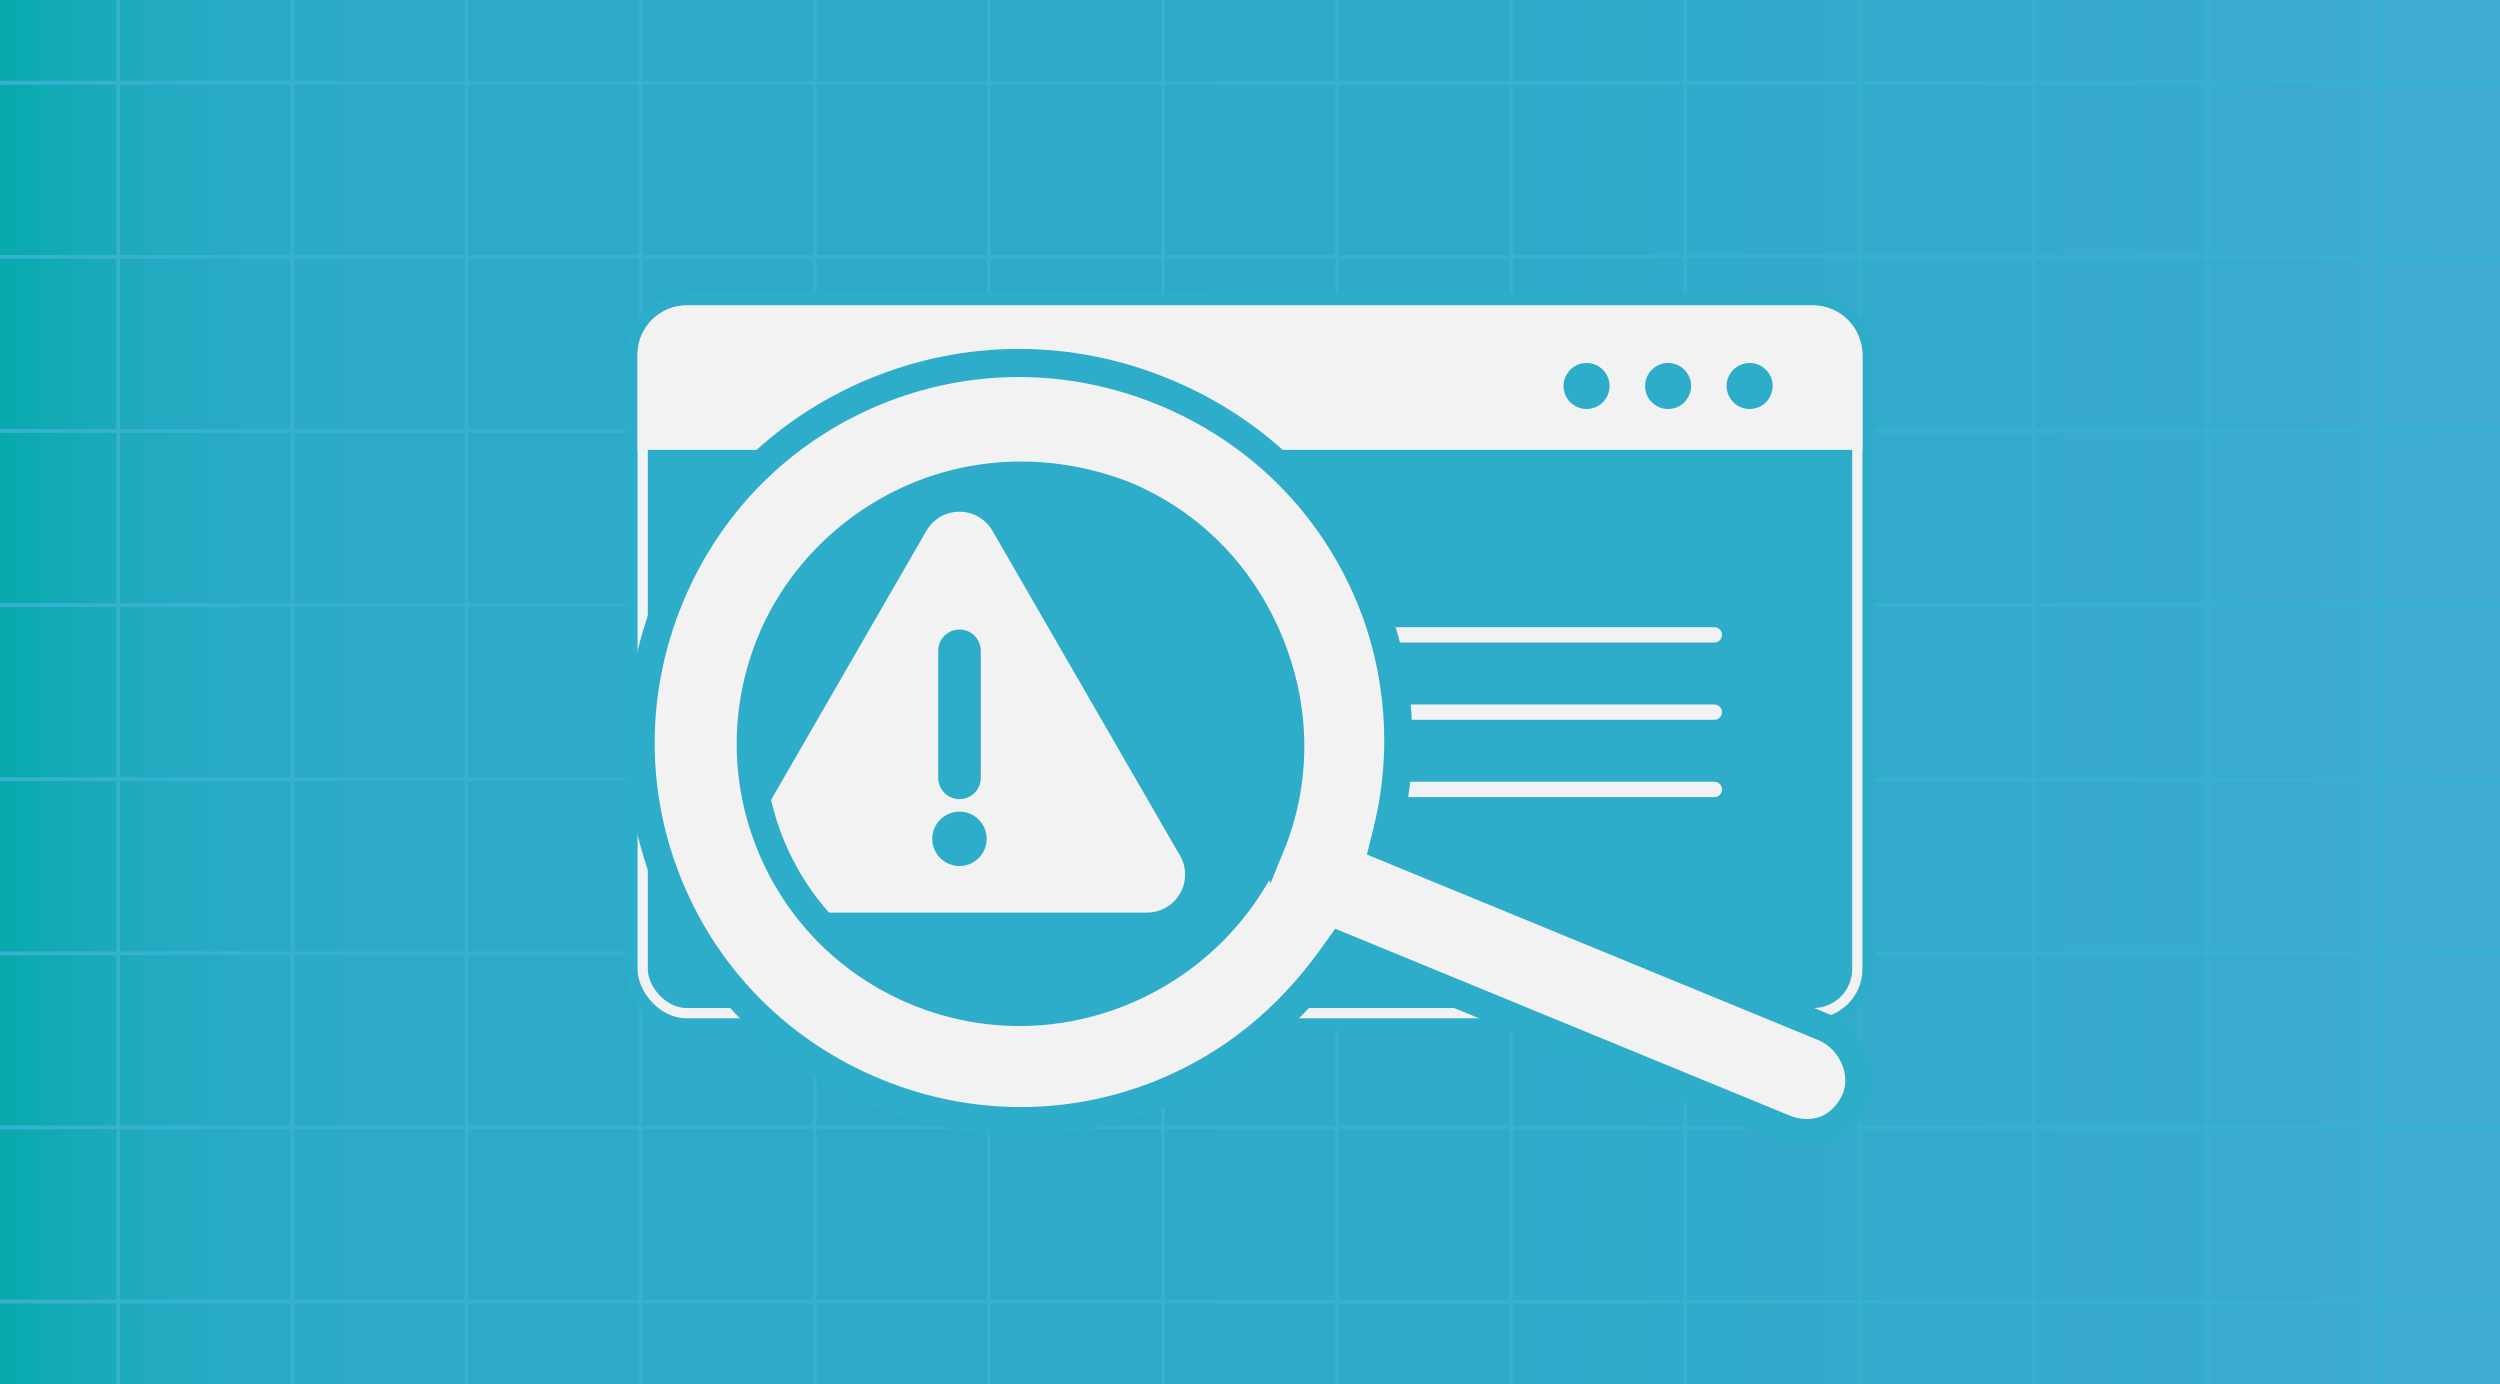 <?xml version="1.0" encoding="UTF-8"?>
<svg xmlns="http://www.w3.org/2000/svg" xmlns:xlink="http://www.w3.org/1999/xlink" viewBox="0 0 1955.42 1082.75">
  <rect x="0" y="0" width="1955.42" height="1082.75" fill="#333333" stroke="none"/>
  <defs>
    <style>
      .cls-1 {
        stroke-width: 22px;
      }

      .cls-1, .cls-2, .cls-3, .cls-4, .cls-5 {
        stroke-miterlimit: 10;
      }

      .cls-1, .cls-4 {
        stroke: #2eadcb;
      }

      .cls-1, .cls-5, .cls-6 {
        fill: #f2f2f2;
      }

      .cls-7 {
        isolation: isolate;
      }

      .cls-8, .cls-4 {
        fill: #2eadcb;
      }

      .cls-2, .cls-3, .cls-9, .cls-10 {
        fill: none;
      }

      .cls-2, .cls-9, .cls-5 {
        mix-blend-mode: overlay;
        stroke: #f2f2f2;
      }

      .cls-2, .cls-5 {
        stroke-width: 8px;
      }

      .cls-3 {
        stroke: #36b1d0;
        stroke-width: 3px;
      }

      .cls-9 {
        stroke-linecap: round;
        stroke-linejoin: round;
        stroke-width: 12px;
      }

      .cls-4 {
        stroke-width: 27px;
      }

      .cls-11 {
        clip-path: url(#clippath);
      }

      .cls-12 {
        fill: url(#Gradiente_sem_nome_138);
      }
    </style>
    <linearGradient id="Gradiente_sem_nome_138" data-name="Gradiente sem nome 138" x1="0" y1="541.38" x2="1955.42" y2="541.38" gradientUnits="userSpaceOnUse">
      <stop offset="0" stop-color="#07aaad"/>
      <stop offset=".03" stop-color="#15aab7"/>
      <stop offset=".06" stop-color="#22aac0"/>
      <stop offset=".1" stop-color="#2aaac5"/>
      <stop offset=".17" stop-color="#2daac7"/>
      <stop offset=".59" stop-color="#2faac9"/>
      <stop offset=".87" stop-color="#38aacf"/>
      <stop offset="1" stop-color="#40abd5"/>
    </linearGradient>
    <clipPath id="clippath">
      <rect class="cls-10" width="1955.42" height="1082.75"/>
    </clipPath>
  </defs>
  <g class="cls-7">
    <g id="Camada_2" data-name="Camada 2">
      <g id="Camada_1-2" data-name="Camada 1">
        <rect class="cls-12" width="1955.42" height="1082.75"/>
        <g class="cls-11">
          <g>
            <g>
              <line class="cls-3" x1="-57.23" y1="1018.02" x2="2012.65" y2="1018.02"/>
              <line class="cls-3" x1="-57.23" y1="881.83" x2="2012.65" y2="881.83"/>
              <line class="cls-3" x1="-57.23" y1="745.65" x2="2012.65" y2="745.65"/>
              <line class="cls-3" x1="-57.23" y1="609.47" x2="2012.65" y2="609.47"/>
              <line class="cls-3" x1="-57.23" y1="473.29" x2="2012.65" y2="473.29"/>
              <line class="cls-3" x1="-57.23" y1="337.1" x2="2012.65" y2="337.1"/>
              <line class="cls-3" x1="-57.23" y1="200.92" x2="2012.65" y2="200.92"/>
              <line class="cls-3" x1="-57.23" y1="64.74" x2="2012.65" y2="64.74"/>
            </g>
            <g>
              <line class="cls-3" x1="1862.89" y1="1576.32" x2="1862.89" y2="-493.56"/>
              <line class="cls-3" x1="1726.71" y1="1576.32" x2="1726.71" y2="-493.56"/>
              <line class="cls-3" x1="1590.53" y1="1576.32" x2="1590.53" y2="-493.56"/>
              <line class="cls-3" x1="1454.35" y1="1576.32" x2="1454.35" y2="-493.56"/>
              <line class="cls-3" x1="1318.16" y1="1576.32" x2="1318.16" y2="-493.56"/>
              <line class="cls-3" x1="1181.98" y1="1576.32" x2="1181.98" y2="-493.56"/>
              <line class="cls-3" x1="1045.8" y1="1576.32" x2="1045.8" y2="-493.56"/>
              <line class="cls-3" x1="909.62" y1="1576.32" x2="909.62" y2="-493.56"/>
              <line class="cls-3" x1="773.43" y1="1576.32" x2="773.43" y2="-493.56"/>
              <line class="cls-3" x1="637.25" y1="1576.32" x2="637.25" y2="-493.56"/>
              <line class="cls-3" x1="501.07" y1="1576.32" x2="501.07" y2="-493.56"/>
              <line class="cls-3" x1="364.89" y1="1576.32" x2="364.89" y2="-493.56"/>
              <line class="cls-3" x1="228.7" y1="1576.32" x2="228.7" y2="-493.56"/>
              <line class="cls-3" x1="92.52" y1="1576.32" x2="92.52" y2="-493.56"/>
            </g>
          </g>
        </g>
        <g>
          <rect class="cls-4" x="502.68" y="242.9" width="950.05" height="549.58" rx="34.48" ry="34.48"/>
          <line class="cls-9" x1="1026.44" y1="496.58" x2="1340.9" y2="496.58"/>
          <line class="cls-9" x1="1026.44" y1="557.02" x2="1340.9" y2="557.02"/>
          <line class="cls-9" x1="1026.44" y1="617.47" x2="1340.9" y2="617.47"/>
          <rect class="cls-2" x="502.68" y="242.9" width="950.05" height="549.58" rx="34.48" ry="34.48"/>
          <path class="cls-5" d="m537.17,242.9h881.08c19.03,0,34.48,15.45,34.48,34.48v70.5H502.68v-70.5c0-19.03,15.45-34.48,34.48-34.48Z"/>
          <g>
            <circle class="cls-8" cx="1240.96" cy="301.91" r="18"/>
            <circle class="cls-8" cx="1304.73" cy="301.91" r="18"/>
            <circle class="cls-8" cx="1368.5" cy="301.91" r="18"/>
          </g>
          <path class="cls-6" d="m921.82,667.28l-145.56-252.13c-5.33-9.22-15.17-14.91-25.82-14.91s-20.49,5.68-25.82,14.91l-146.61,253.95c-5.32,9.22-5.32,20.59,0,29.81,5.33,9.22,15.17,14.91,25.82,14.91h293.32c16.46,0,29.81-13.35,29.81-29.81,0-6.2-1.89-11.95-5.13-16.72h0Zm-188-158.24c0-9.2,7.46-16.66,16.66-16.66s16.66,7.46,16.66,16.66v99.35c0,9.2-7.46,16.66-16.66,16.66s-16.66-7.46-16.66-16.66v-99.35Zm31.69,162.11c-3.96,3.96-9.46,6.26-15.03,6.26s-11.08-2.3-15.08-6.26c-3.96-3.96-6.22-9.46-6.22-15.03s2.26-11.12,6.22-15.08c4-3.96,9.46-6.22,15.08-6.22s11.07,2.26,15.03,6.22c4,3.96,6.26,9.46,6.26,15.08s-2.26,11.07-6.26,15.03h0Z"/>
          <path class="cls-1" d="m1071.22,466.21c-30.37-72.78-87.56-129.5-161.05-159.71-73.48-30.21-154.03-30.12-226.81.25-72.78,30.37-129.5,87.56-159.71,161.05-30.21,73.48-30.12,154.03.25,226.81,30.37,72.78,87.56,129.5,161.05,159.71,73.48,30.21,154.03,30.12,226.81-.25,51.51-21.5,95.04-56.6,129.39-104.33l7.08-9.84,347.75,142.97c10.52,4.33,23.09,4.5,32.79.45,9.69-4.04,18.41-13.1,22.75-23.64,8.32-20.28-2.42-45.68-23.47-55.63l-345.93-142.22,3.17-12.84c14.91-60.39,9.92-125.3-14.07-182.77Zm-77.68,196.26l-.16.37c-22.67,51.35-63.62,91.34-115.3,112.61-26.05,10.72-53.39,16.08-80.7,16.08-26.48,0-52.92-5.04-78.13-15.12h-.04s-1.9-.78-1.9-.78c-51.88-21.33-92.32-61.51-113.86-113.14-21.55-51.63-21.67-108.64-.34-160.52,20.85-50.72,62.49-92.19,114.24-113.78,50.58-21.11,107.71-21.58,160.86-1.32l.37.15c25.9,10.65,48.9,26,68.36,45.62,19.24,19.41,34.53,42.49,45.43,68.62,10.9,26.12,16.56,53.22,16.82,80.56.26,27.63-5,54.77-15.64,80.67Z"/>
        </g>
      </g>
    </g>
  </g>
</svg>